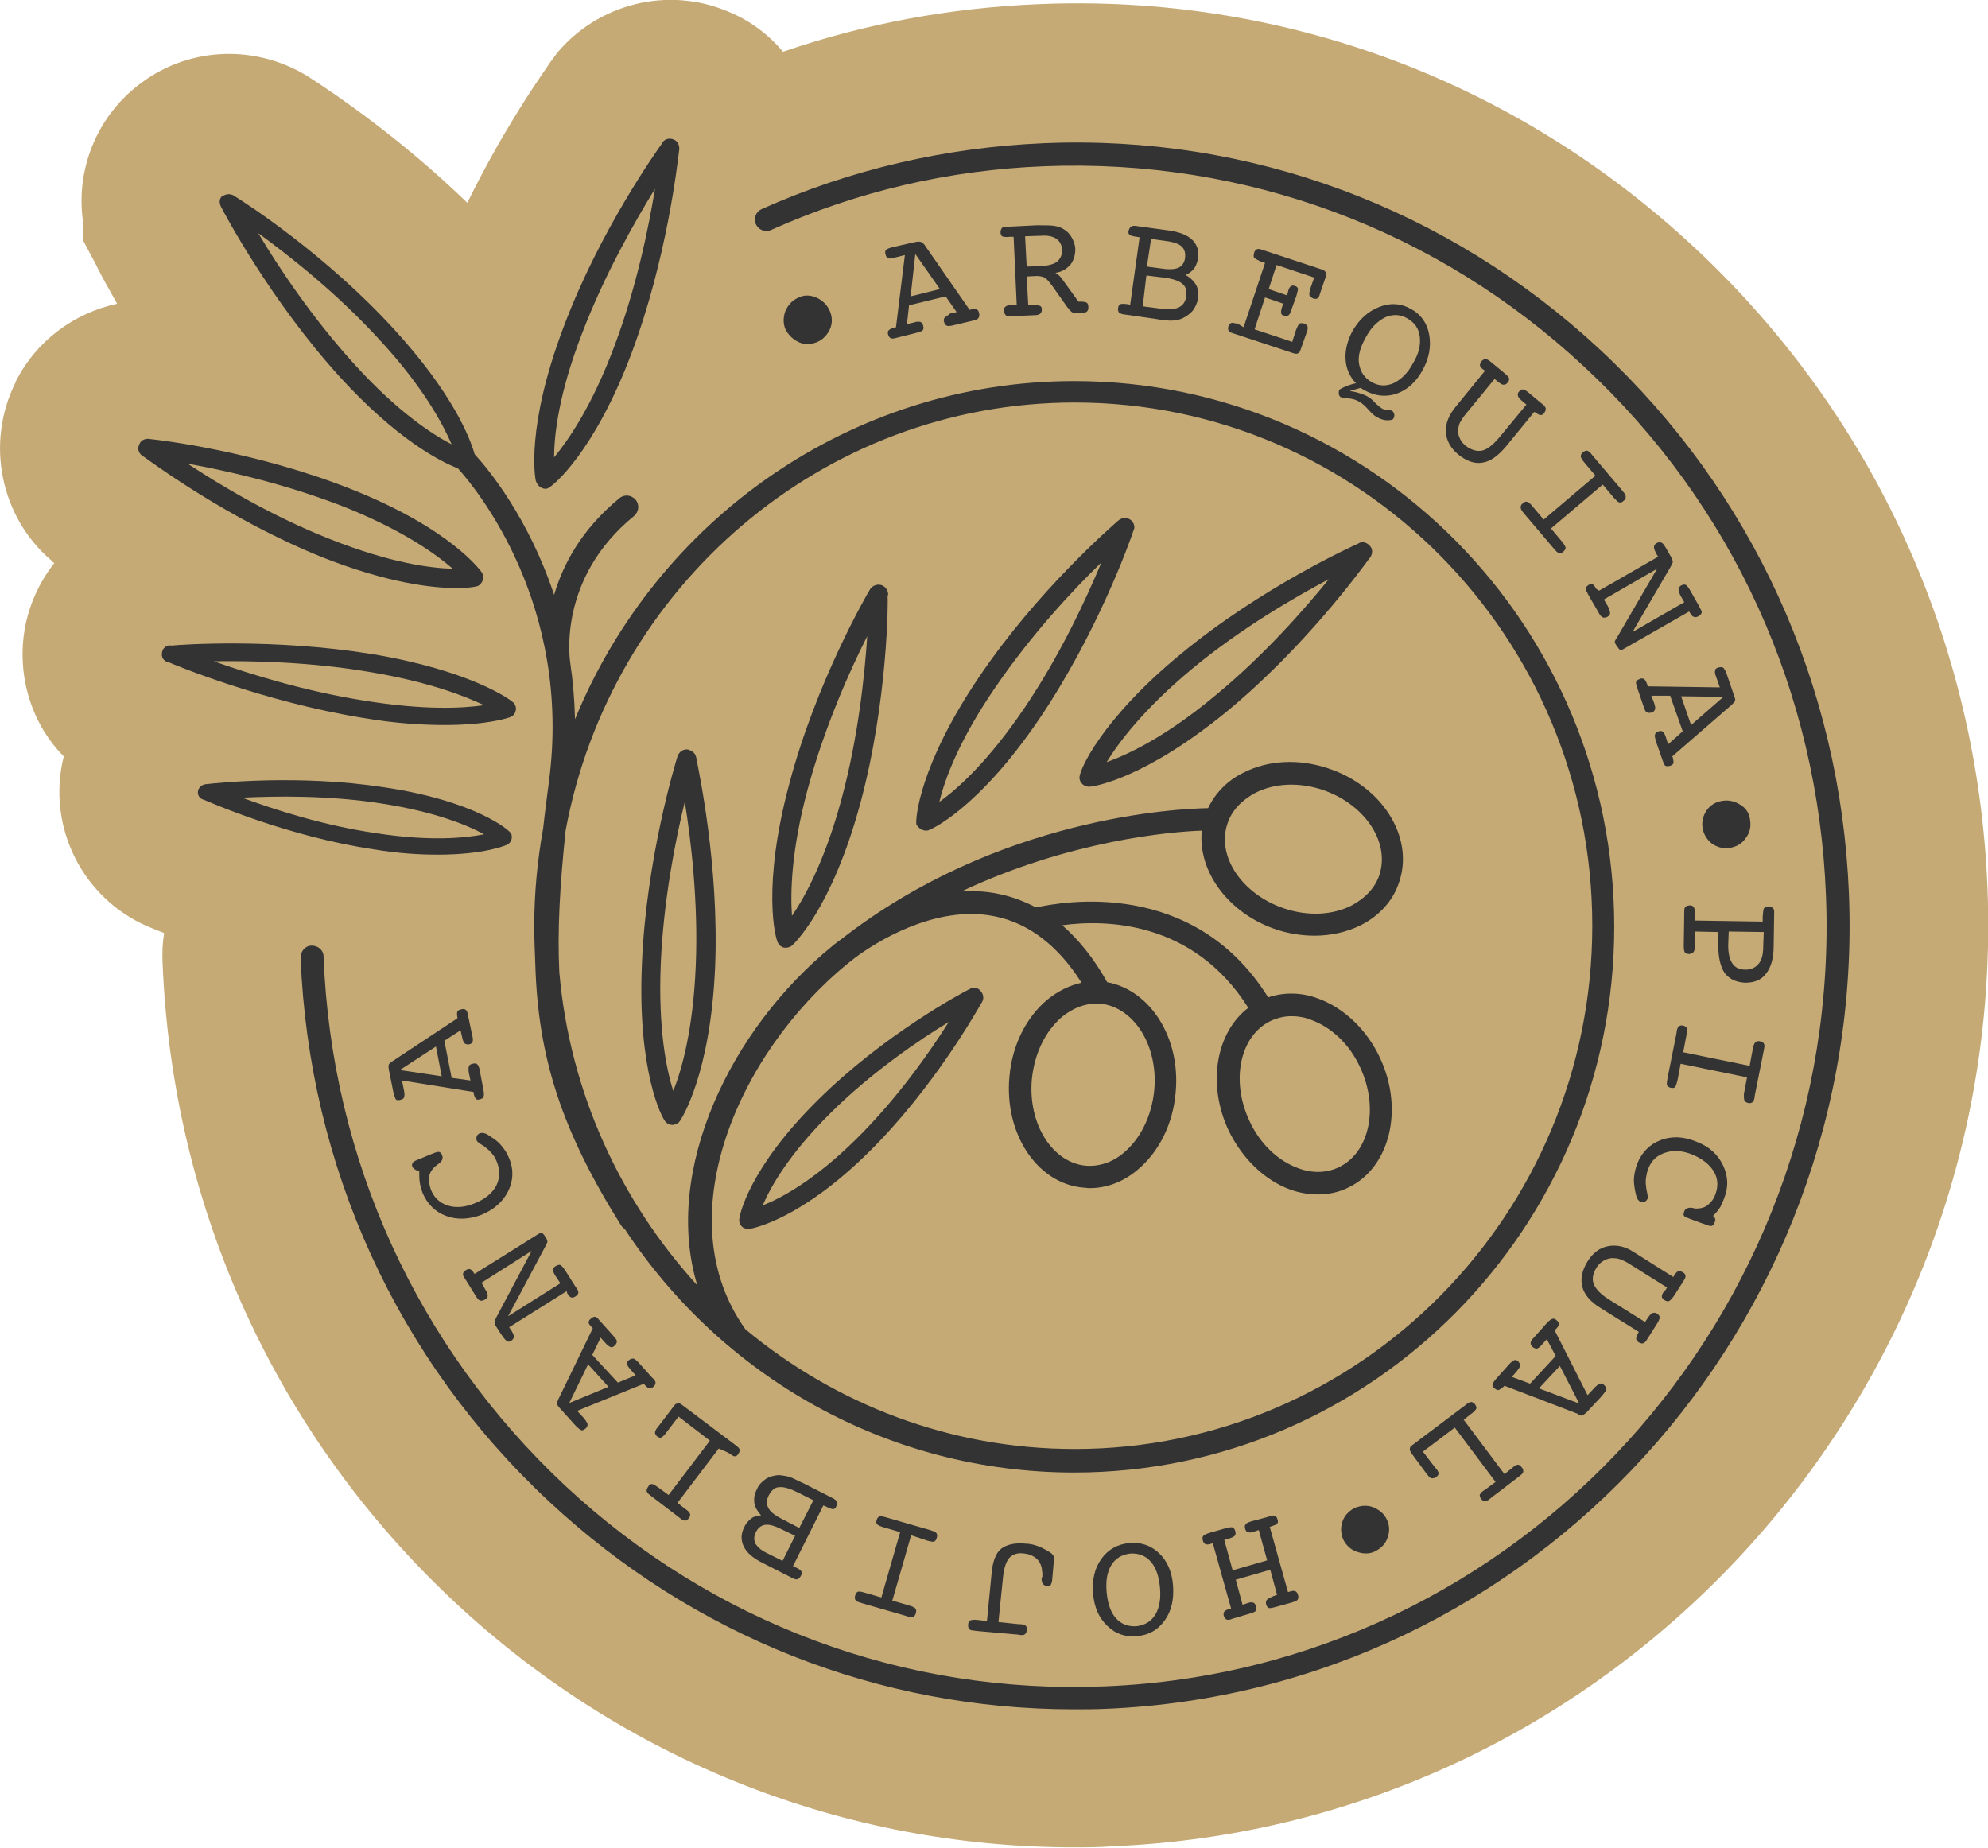 <?xml version="1.0" encoding="utf-8"?>
<!-- Generator: Adobe Illustrator 24.0.1, SVG Export Plug-In . SVG Version: 6.00 Build 0)  -->
<svg version="1.1" id="Layer_1" xmlns="http://www.w3.org/2000/svg" xmlns:xlink="http://www.w3.org/1999/xlink" x="0px" y="0px"
	 viewBox="0 0 380.3 353.5" style="enable-background:new 0 0 380.3 353.5;" xml:space="preserve">
<style type="text/css">
	.st0{fill:#C6AA76;}
	.st1{fill:#333333;}
</style>
<path class="st0" d="M28.1,15.1c-6,4-10.2,10.1-11.8,17.1c-0.8,3.4-0.9,7-0.4,10.4V46l2.6,4.9c0.2,0.5,0.5,0.9,0.7,1.4
	c0.5,1,1.7,3.1,3.2,5.8C14.2,59.9,7,65.1,3,73L3,73.1C-2.9,84.9,0.2,99,9.8,107.2l0.4,0.4c0.1,0,0.1,0.1,0.2,0.1
	c-2.9,3.7-4.9,8.1-5.7,12.8c-1.1,6.7,0.2,13.5,3.6,19.2c1.1,1.8,2.4,3.5,3.9,5c-0.1,0.4-0.2,0.9-0.3,1.3
	c-2.7,13.6,4.9,26.9,17.5,31.7c0.5,0.2,1.2,0.5,2,0.8c-0.3,1.8-0.4,3.7-0.3,5.7c1.9,47,21.8,90.5,56,122.4
	c32.4,30.2,74.4,46.8,118.4,46.8c2.3,0,4.7,0,7.3-0.2c96.2-4,171.3-86.2,167.4-183.4c-1.9-47-21.8-90.5-56-122.4
	c-34.4-32.1-79-48.6-125.6-46.6c-16.8,0.7-33.1,3.7-48.8,9.1c-2.7-3.2-6.2-5.9-10.3-7.6c-11.8-5.1-25.1-1.5-32.9,7.8l-0.3,0.4
	c-0.6,0.8-1.2,1.6-1.7,2.4c-2.5,3.6-9,13.2-15.2,25.9C76.5,26.3,63.8,17.8,59.8,15.2C50.3,8.8,37.7,8.6,28.1,15.1"/>
<g>
	<path class="st1" d="M353.7,171c-1.6-40-18.5-77-47.6-104.1c-29.1-27.1-67-41.2-106.5-39.5c-18.7,0.8-36.9,5-53.9,12.6
		c-1.1,0.5-1.6,1.8-1.1,2.9c0.5,1.1,1.8,1.6,2.9,1.1c16.5-7.4,34.1-11.5,52.3-12.2c38.5-1.5,75.1,12.1,103.3,38.4
		c28.3,26.3,44.7,62.2,46.2,101.1c3.2,80.2-58.6,148.1-137.9,151.3c-38.4,1.6-75.1-12.1-103.3-38.4C79.9,257.8,63.4,221.9,61.9,183
		c0-1.2-1-2.1-2.3-2.1c-1.2,0-2.1,1.1-2.1,2.3c1.6,40,18.5,77,47.6,104.1c27.6,25.7,63,39.7,100.3,39.7c2.1,0,4.1,0,6.2-0.1
		C293.3,323.5,357,253.6,353.7,171z"/>
	<path class="st1" d="M42.3,39.6c0.4,0.8,9.4,17.9,22.8,32.6c10.7,11.7,18.9,16,22.5,17.4c3.6,4,21.9,26.2,17.4,60
		c-0.4,3.1-0.8,6.1-1.1,8.9c-1.1,6.1-1.7,12.3-1.7,18.7c0,2.4,0.1,4.8,0.2,7.2c0.5,17.9,5.1,32,16.4,50c0.2,0.3,0.4,0.5,0.7,0.7
		c18.5,28.1,50.1,46.6,86,46.6c57,0,103.3-46.9,103.3-104.4c0-57.6-46.3-104.4-103.3-104.4c-43,0-80,26.8-95.5,64.7
		c-0.1-3.8-0.4-7.4-0.9-10.7c0,0,0,0,0,0c-0.1-0.7-2.5-16.2,12.2-28.2c0.9-0.8,1.1-2.1,0.3-3.1c-0.8-0.9-2.1-1.1-3.1-0.3
		c-7.3,6-10.8,12.7-12.5,18.5c-4.9-14.8-12.7-24.2-15.2-26.9c-0.9-3.2-4.3-11.8-15.5-24c-13-14.2-28.2-24-30.3-25.3
		c-0.6-0.5-1.5-0.6-2.2-0.2C42,37.6,41.8,38.7,42.3,39.6C42.3,39.5,42.3,39.5,42.3,39.6z M205.6,77c54.6,0,99,44.9,99,100.1
		c0,55.2-44.4,100.1-99,100.1c-23.9,0-45.8-8.6-63-22.9c-15.1-21.1-1.6-52.7,19.6-70c0.5-0.4,1-0.8,1.4-1.1
		c3.2-2.4,15-10.3,26.7-7.9c6.5,1.3,12.1,5.6,16.6,12.7c-2.3,0.5-4.5,1.6-6.5,3.2c-4.1,3.4-6.8,8.8-7.3,14.8
		c-1,10.9,5.3,20.4,14.1,21.2c0.4,0,0.8,0.1,1.2,0.1c3.3,0,6.5-1.2,9.2-3.5c4.1-3.4,6.8-8.8,7.3-14.8c1-10.5-4.9-19.6-13.1-21.1
		c-2.5-4.5-5.4-8.1-8.6-10.9c8.1-1.1,25-1,35.6,15.8c-6.2,4.7-7.9,14.6-3.8,23.4c2.6,5.4,6.9,9.6,11.9,11.4c1.7,0.6,3.5,0.9,5.2,0.9
		c2,0,4-0.4,5.8-1.3c8-3.8,10.7-15,6.1-24.8c-2.5-5.4-6.9-9.6-11.9-11.4c-3.2-1.2-6.6-1.2-9.5-0.2c-14.3-22.9-39.4-18.3-44.4-17.2
		c-2.3-1.2-4.7-2.1-7.2-2.6c-2.4-0.5-4.7-0.6-7-0.5c20.6-9.7,39.9-11.4,45.9-11.6c-0.8,7.7,5,15.8,14.2,18.9
		c2.4,0.8,4.9,1.2,7.4,1.2c3.1,0,6.2-0.7,8.8-2c3.6-1.8,6.3-4.8,7.4-8.4c2.8-8.5-3.3-18.2-13.6-21.6c-5.6-1.9-11.5-1.6-16.2,0.8
		c-3.1,1.5-5.4,3.9-6.8,6.8c-5.6,0.1-40.1,1.6-70.2,25.1c-0.7,0.5-1.1,0.8-1.2,0.9l0,0c-0.2,0.1-0.4,0.3-0.5,0.4
		c-19.4,15.8-32.5,42.9-25.8,64.9C118.8,229.9,109,209.1,107,186c-0.4-7.8,0.1-16.6,1.2-27.1C116.8,112.4,157.2,77,205.6,77z
		 M220.8,208.6c-0.5,4.9-2.6,9.2-5.8,11.9c-2.2,1.9-4.8,2.7-7.3,2.5c-6.4-0.6-11.1-8-10.3-16.6c0.5-4.9,2.6-9.2,5.8-11.9
		c2-1.6,4.2-2.5,6.5-2.5c0.3,0,0.6,0,0.8,0C217,192.7,221.6,200.1,220.8,208.6z M247.1,194.4c1.2,0,2.5,0.2,3.7,0.7
		c3.9,1.4,7.4,4.7,9.4,9.1c3.6,7.7,1.8,16.3-4.1,19.1c-2.3,1.1-5,1.2-7.7,0.2c-3.9-1.4-7.4-4.7-9.4-9.1c-3.6-7.7-1.8-16.3,4.1-19.1
		C244.4,194.7,245.7,194.4,247.1,194.4z M234.8,157.6c0.8-2.5,2.7-4.5,5.3-5.9c3.7-1.9,8.4-2.1,12.9-0.6c8,2.7,12.9,9.9,10.9,16.2
		c-0.8,2.5-2.7,4.5-5.3,5.9c-3.7,1.9-8.4,2.1-12.9,0.6C237.6,171.1,232.7,163.8,234.8,157.6z M72.7,65.1c8.3,9,12,16,13.7,19.9
		c-3.7-1.9-10.3-6.2-18.5-15.2C59.7,60.8,53.2,51,49.4,44.6C55.3,48.9,64.5,56.1,72.7,65.1z"/>
	<path class="st1" d="M87.3,112.5c2.6,0,4.1-0.3,4.3-0.5c0.4-0.3,0.7-0.7,0.8-1.2c0.1-0.5,0-1-0.3-1.4c-0.1-0.1-5.8-8.3-25.1-15.9
		c-18-7.1-36.1-9.3-38.2-9.5c-0.8-0.2-1.8,0.1-2.1,0.9c-0.5,0.9-0.2,1.9,0.7,2.4c0,0,0,0,0,0c0.9,0.6,16.2,12.1,34.5,19.4
		C74.1,111.5,82.6,112.5,87.3,112.5z M65.7,96.9C65.7,96.9,65.7,96.9,65.7,96.9c11.3,4.5,17.7,9.1,20.9,11.9
		c-4.2-0.1-11.9-1.1-23.3-5.6c-11.2-4.4-21.2-10.4-27.4-14.5C43.1,90,54.4,92.5,65.7,96.9z"/>
	<path class="st1" d="M103.4,93.2c0.3,0.2,0.6,0.3,0.9,0.3c0.2,0,0.4,0,0.5-0.1c0.9-0.3,8.9-6.9,16-25.8c6.8-18.1,8.8-36.4,9.1-38.7
		c0.2-0.9-0.2-1.9-1-2.2c-0.9-0.4-1.9-0.1-2.3,0.8c0,0,0,0,0,0c-0.7,1-11.8,16.4-18.8,35.1c-7.3,19.3-5.4,29-5.3,29.4
		C102.7,92.5,103,93,103.4,93.2z M111.3,63.9c4.3-11.3,10.1-21.4,14-27.8c-1.2,7.3-3.5,18.8-7.8,30.2c-4.3,11.5-8.8,17.9-11.5,21.2
		C106,83.2,106.9,75.3,111.3,63.9z"/>
	<path class="st1" d="M176.3,158.7c0.3,0.1,0.5,0.2,0.8,0.2c0.2,0,0.4,0,0.6-0.1c0.1,0,9.3-3.8,21.2-21.4
		c11-16.3,17.2-33.7,17.9-35.8c0.1-0.2,0.2-0.5,0.2-0.7c0-0.6-0.3-1.2-0.8-1.5c-0.7-0.5-1.6-0.4-2.3,0.2c-1,0.9-15.4,13.3-26.6,29.9
		c-11.5,17-12.2,27.2-12,28.2C175.5,158.1,175.9,158.5,176.3,158.7z M190.4,131.5c6.9-10.1,14.9-18.7,20.3-23.9
		c-2.9,6.9-7.8,17.6-14.7,27.8h0c-6.9,10.2-12.8,15.5-16.3,18C180.7,149.2,183.4,141.7,190.4,131.5z"/>
	<path class="st1" d="M206.5,148.9c0.1,0.9,0.9,1.6,1.8,1.6c0.1,0,0.2,0,0.2,0c1.1-0.1,10.7-1.7,26.2-14.4
		c14.8-12.2,25.5-26.9,27.2-29.2c0.6-0.6,0.8-1.6,0.3-2.3c-0.6-0.8-1.6-1.2-2.4-0.6c0,0,0,0,0,0c-0.9,0.4-18.4,8.3-33.9,21.1
		C210.8,137.5,206.3,147.5,206.5,148.9z M228.1,127.9c9.3-7.7,19.5-13.6,26.1-17.1c-4.7,5.8-12.5,14.7-21.9,22.4
		c-9.5,7.9-16.7,11.2-20.6,12.6C213.9,142.2,218.6,135.8,228.1,127.9z"/>
	<path class="st1" d="M185.5,189.2c-1.6,0.8-16.5,8.8-29,21.2c-13.1,12.9-15.2,22.2-15.1,23.2c0.1,0.5,0.3,0.9,0.7,1.2
		c0.3,0.2,0.7,0.3,1,0.3c0.1,0,0.2,0,0.3,0c1-0.2,9.9-2,22.7-14.6c12.5-12.3,20.8-27.2,21.7-28.7c0.2-0.3,0.3-0.6,0.3-1
		c0-0.4-0.2-0.9-0.5-1.2C187.1,188.9,186.2,188.8,185.5,189.2z M163.8,217.9c-8.1,8-14.4,11.3-17.9,12.7c1.5-3.5,5-9.8,13.1-17.8
		c7.9-7.8,16.9-13.9,22.5-17.3C177.9,201.2,171.7,210.1,163.8,217.9z"/>
	<path class="st1" d="M150.2,181.3c0.1,0,0.1,0,0.2,0c0.4,0,0.9-0.2,1.2-0.5c0.1-0.1,7.5-6.8,13-27.2c5.3-19.7,5.3-39.1,5.2-39.5
		c0-0.1,0.1-0.3,0.1-0.4c0-0.8-0.6-1.6-1.4-1.8c-0.8-0.2-1.7,0.2-2.1,0.9c-0.6,1-10.2,17.5-15.4,37.1c-5.3,19.7-2.7,29.9-2.1,30.6
		C149.2,181,149.7,181.3,150.2,181.3z M154.5,151c3.2-11.8,8-22.6,11.4-29.3c-0.5,7.5-1.7,19.2-4.9,31.1
		c-3.2,11.9-7.1,18.9-9.5,22.4C151.2,170.9,151.3,162.9,154.5,151z"/>
	<path class="st1" d="M127.4,214.7c0.3,0.3,0.8,0.5,1.2,0.5c0.1,0,0.1,0,0.2,0c0.5-0.1,1-0.3,1.3-0.8c0.2-0.3,5.8-8.7,6.7-29.4
		c0.8-19.5-3.2-37.8-3.6-40c-0.1-0.7-0.6-1.3-1.3-1.5c0,0,0,0,0,0c-0.1,0-0.2,0-0.2-0.1c0,0,0,0,0,0c0,0,0,0,0,0
		c-0.9-0.2-1.8,0.4-2.1,1.3c-0.4,1.3-6,19.7-6.8,39.7C121.9,204.8,126.6,214,127.4,214.7z M126.4,184.5c0.5-12.1,2.8-23.8,4.6-31.1
		c1.2,7.4,2.6,19.2,2.1,31.3c-0.5,12.3-2.7,20-4.3,24C127.5,204.7,125.9,196.9,126.4,184.5z"/>
	<path class="st1" d="M85.1,138.7c8,0,11.9-1.3,12.5-1.5c0.5-0.2,0.9-0.6,1-1.1c0.2-0.5,0.1-1-0.2-1.5c-0.5-0.7-8.5-6.4-27.4-9.5
		c-18.6-3-36.3-1.8-38.2-1.6c-0.9-0.2-1.7,0.5-1.8,1.3c-0.2,0.9,0.3,1.7,1.2,1.9c0,0,0,0,0.1,0c1.1,0.5,18,7.5,36.9,10.6
		C75.5,138.4,80.9,138.7,85.1,138.7z M70.4,128.5c11.6,1.9,18.6,4.7,22.2,6.4c-4.1,0.6-11.5,1-23.1-0.9c0,0,0,0,0,0
		c-11.3-1.8-21.9-5.1-28.6-7.5C48.1,126.4,59.1,126.6,70.4,128.5z"/>
	<path class="st1" d="M83.8,163.5c8.9,0,13-1.8,13.2-1.9c0.8-0.4,1.1-1.3,0.8-2.1c-0.3-0.7-6.9-6.3-24.4-8.9
		c-16.3-2.5-32.1-0.8-33.8-0.6c-0.8,0-1.5,0.5-1.7,1.2c-0.2,0.8,0.2,1.6,1.1,1.8c0,0,0,0,0,0c1,0.4,15.8,7,32.6,9.5
		C76.4,163.3,80.5,163.5,83.8,163.5z M72.9,153.7c10.4,1.6,16.6,4.2,19.7,5.9c-3.5,0.7-10.2,1.4-20.6-0.2
		c-10.3-1.5-19.7-4.6-25.7-6.8C52.6,152.3,62.6,152.1,72.9,153.7z"/>
	<path class="st1" d="M152.9,65.5c1.2,0.5,2.3,0.4,3.5-0.1c1.1-0.5,1.9-1.4,2.4-2.5c0.5-1.2,0.4-2.4-0.1-3.5s-1.4-2-2.6-2.5
		c-1.2-0.5-2.4-0.5-3.5,0.1c-1.1,0.5-1.9,1.4-2.4,2.6c-0.4,1.2-0.4,2.4,0.1,3.5C150.9,64.2,151.8,65,152.9,65.5z"/>
	<path class="st1" d="M180.7,60.8c-0.2,0.2-0.2,0.5-0.1,0.8c0.1,0.4,0.3,0.6,0.5,0.7c0.2,0.1,0.7,0.1,1.4-0.1l3.8-0.9
		c0.5-0.1,0.8-0.3,0.9-0.5c0.1-0.2,0.2-0.5,0.1-0.9c-0.1-0.4-0.2-0.6-0.5-0.7c-0.2-0.1-0.6-0.1-1.1,0l-0.2,0.1l-8.6-12.4
		c-0.2-0.3-0.5-0.5-0.7-0.6s-0.6-0.1-1.1,0l-4,0.9c-0.9,0.2-1.4,0.4-1.6,0.6c-0.2,0.2-0.2,0.5-0.1,0.9c0.1,0.4,0.3,0.6,0.5,0.7
		s0.7,0.1,1.2-0.1l2-0.5l-1.7,13.8l-0.3,0.1c-0.6,0.1-0.9,0.3-1.1,0.5c-0.2,0.2-0.2,0.5-0.1,0.8c0.1,0.4,0.3,0.6,0.5,0.7
		c0.2,0.1,0.6,0.1,1.2-0.1l3.6-0.9c0.7-0.2,1.1-0.3,1.3-0.5c0.2-0.2,0.2-0.5,0.1-0.9c-0.1-0.4-0.3-0.6-0.5-0.7
		c-0.3-0.1-0.7-0.1-1.3,0.1l-1.3,0.3l0.4-3.6l7-1.7l2.1,3l-1.3,0.3C181.2,60.5,180.8,60.6,180.7,60.8z M174.2,56.7l0.9-8.1l4.7,6.7
		L174.2,56.7z"/>
	<path class="st1" d="M204.8,50.6c0.6-0.8,0.9-1.8,0.9-2.9c0-0.8-0.3-1.6-0.7-2.3c-0.4-0.7-0.9-1.2-1.6-1.6
		c-0.5-0.3-1.1-0.5-1.8-0.6c-0.7-0.1-1.8-0.1-3.3-0.1l-6,0.3c-0.3,0-0.6,0.1-0.7,0.3s-0.2,0.4-0.2,0.7c0,0.4,0.1,0.6,0.3,0.8
		c0.2,0.1,0.7,0.2,1.4,0.1l0.8,0l0.6,13.1l-0.8,0l-0.5,0c-0.4,0-0.7,0.1-0.9,0.3c-0.2,0.2-0.3,0.4-0.2,0.8c0,0.3,0.1,0.6,0.3,0.8
		c0.2,0.2,0.4,0.2,0.7,0.2l4.8-0.2c0.5,0,0.9-0.1,1.1-0.3c0.2-0.2,0.3-0.4,0.3-0.8c0-0.4-0.1-0.6-0.4-0.7c-0.2-0.1-0.6-0.2-1.2-0.2
		l-1,0l-0.3-5.4l1.9-0.1c0.6,0,1.1,0.1,1.5,0.3c0.4,0.2,0.9,0.8,1.5,1.6l2.9,4.1c0,0,0.1,0.1,0.1,0.1c0.5,0.7,0.9,1,1.4,1l1.6-0.1
		c0.3,0,0.6-0.1,0.7-0.3c0.2-0.2,0.2-0.4,0.2-0.8c0-0.4-0.1-0.6-0.3-0.8c-0.2-0.1-0.6-0.2-1.1-0.2l-0.5,0l-3.1-4.3
		c-0.2-0.3-0.4-0.5-0.6-0.7c-0.2-0.2-0.4-0.3-0.7-0.5C203.2,52,204.1,51.4,204.8,50.6z M202.3,50c-0.6,0.5-1.6,0.8-3,0.9l-2.9,0.1
		l-0.3-5.8l3-0.1c1.3-0.1,2.3,0.1,3,0.6c0.7,0.5,1,1.2,1.1,2.1C203.2,48.7,202.9,49.4,202.3,50z"/>
	<path class="st1" d="M215.8,58.2c-0.8-0.1-1.3-0.1-1.5,0c-0.2,0.1-0.4,0.4-0.4,0.7c-0.1,0.3,0,0.6,0.1,0.8c0.1,0.2,0.4,0.3,0.7,0.4
		L221,61l1.2,0.2c1,0.1,1.8,0.2,2.4,0.1c0.6,0,1.1-0.2,1.6-0.4c0.8-0.4,1.5-0.9,2-1.5c0.5-0.7,0.8-1.4,1-2.3c0.1-1,0-1.9-0.4-2.6
		c-0.4-0.7-1.1-1.4-2-1.9c0.7-0.3,1.2-0.7,1.6-1.2c0.4-0.5,0.6-1.2,0.8-1.9c0.2-1.5-0.2-2.7-1.1-3.6c-0.9-0.9-2.4-1.5-4.4-1.8
		l-6.6-0.9c-0.3,0-0.6,0-0.8,0.2c-0.2,0.2-0.3,0.4-0.4,0.7c-0.1,0.4,0,0.7,0.2,0.8c0.2,0.2,0.6,0.3,1.4,0.4l0.5,0.1l-1.8,12.9
		L215.8,58.2z M220.2,45.7l3.5,0.5c1.1,0.2,1.9,0.5,2.4,1c0.5,0.5,0.7,1.2,0.6,2.1c-0.1,0.9-0.5,1.5-1.2,1.9
		c-0.7,0.3-1.7,0.4-3.1,0.2l-3-0.4L220.2,45.7z M219.3,52.7l3.3,0.4c1.7,0.2,2.9,0.6,3.6,1.2c0.6,0.5,0.9,1.3,0.7,2.4
		c-0.1,1-0.6,1.7-1.4,2.1c-0.8,0.4-2.1,0.4-3.8,0.2l-3.1-0.4L219.3,52.7z"/>
	<path class="st1" d="M236.9,62c-0.7-0.2-1.2-0.3-1.4-0.2c-0.2,0.1-0.4,0.3-0.5,0.6c-0.1,0.3-0.1,0.6,0,0.8c0.1,0.2,0.3,0.4,0.7,0.5
		l0.6,0.2l11.2,3.7c0.3,0.1,0.6,0.1,0.8,0c0.2-0.1,0.4-0.3,0.5-0.7l1.2-3.4c0.2-0.5,0.2-0.9,0.1-1.1c-0.1-0.2-0.3-0.4-0.6-0.5
		c-0.4-0.1-0.7-0.1-0.9,0s-0.4,0.6-0.7,1.3l-0.7,2.2l-7.2-2.4l2-6.1l3.5,1.2l-0.2,0.5c-0.2,0.6-0.3,1.1-0.2,1.3
		c0,0.3,0.2,0.4,0.6,0.5c0.3,0.1,0.6,0.1,0.8-0.1c0.2-0.1,0.4-0.6,0.6-1.2l0.9-2.5c0.2-0.7,0.3-1.1,0.3-1.4
		c-0.1-0.2-0.2-0.4-0.6-0.5c-0.3-0.1-0.6-0.1-0.8,0.1c-0.2,0.1-0.4,0.5-0.5,1l-0.2,0.7l-3.5-1.2l1.5-4.6l7.2,2.4l-0.7,2
		c-0.2,0.7-0.3,1.2-0.2,1.4s0.3,0.4,0.7,0.6c0.3,0.1,0.6,0.1,0.8,0c0.2-0.1,0.4-0.4,0.5-0.9l1.1-3.2c0.1-0.4,0.1-0.7,0-0.9
		c-0.1-0.2-0.3-0.4-0.6-0.5l-11.2-3.7l-0.6-0.2c-0.3-0.1-0.6-0.1-0.8,0c-0.2,0.1-0.4,0.3-0.5,0.7c-0.1,0.4-0.1,0.7,0,0.9
		c0.2,0.2,0.6,0.4,1.2,0.7l0.9,0.3l-4.1,12.3L236.9,62z"/>
	<path class="st1" d="M256.2,74.6c-0.1,0.2-0.1,0.5-0.1,0.8c0.1,0.3,0.2,0.5,0.4,0.6c0.1,0,0.6,0.1,1.4,0.2c0.9,0.1,1.6,0.3,2.2,0.7
		c0.4,0.2,1,0.7,1.7,1.5c0.7,0.8,1.3,1.3,1.8,1.5c0.5,0.3,1.2,0.5,1.8,0.5c0.7,0,1.1-0.1,1.2-0.4c0.1-0.2,0.2-0.5,0.1-0.8
		c-0.1-0.3-0.2-0.5-0.4-0.6c-0.1-0.1-0.4-0.1-0.9-0.2c-0.5,0-0.8-0.1-1.1-0.3c-0.3-0.2-0.7-0.5-1.3-1.1c-0.5-0.6-1-0.9-1.3-1.1
		c-0.5-0.3-1.1-0.5-1.7-0.7c-0.6-0.2-1.1-0.3-1.8-0.4l2.1-0.6c0.1,0.1,0.2,0.1,0.3,0.2c0.1,0.1,0.3,0.2,0.5,0.3
		c2,1.1,4.1,1.3,6.1,0.6c2-0.7,3.7-2.2,5-4.6c1.2-2.2,1.6-4.5,1.2-6.7c-0.4-2.2-1.6-3.9-3.5-4.9c-1.9-1.1-3.9-1.2-6-0.4
		s-3.8,2.3-5.1,4.5c-1,1.8-1.5,3.7-1.4,5.5c0.1,1.8,0.8,3.4,2,4.6c-0.4,0.1-0.8,0.2-1.4,0.4C257,74.1,256.3,74.4,256.2,74.6z
		 M261.3,64.5c1-1.9,2.3-3.1,3.7-3.8c1.4-0.6,2.8-0.6,4.2,0.2c1.4,0.8,2.2,1.9,2.4,3.5s-0.2,3.3-1.3,5.1c-1,1.9-2.3,3.1-3.7,3.8
		c-1.4,0.6-2.8,0.6-4.2-0.2c-1.4-0.8-2.1-1.9-2.4-3.4S260.2,66.4,261.3,64.5z"/>
	<path class="st1" d="M276.6,82.7c0.1,1.6,0.9,3,2.3,4.2c1.6,1.3,3.2,1.9,4.7,1.6c1.5-0.2,3-1.3,4.5-3.1l5.4-6.6l0.2,0.1
		c0.4,0.3,0.8,0.5,1,0.5c0.3,0,0.5-0.1,0.7-0.4c0.2-0.3,0.3-0.5,0.3-0.8c0-0.2-0.2-0.5-0.4-0.7l-0.5-0.4l-2.4-2
		c-0.5-0.4-0.8-0.6-1.1-0.6c-0.2,0-0.5,0.1-0.7,0.4c-0.3,0.3-0.3,0.6-0.2,0.9s0.4,0.6,1,1.1l0.6,0.5l-5.2,6.3
		c-1.2,1.4-2.3,2.3-3.3,2.5c-1,0.2-2-0.1-3.1-0.9c-0.6-0.5-1-1-1.2-1.6c-0.3-0.6-0.3-1.3-0.2-1.9c0.1-0.5,0.2-0.9,0.5-1.3
		c0.2-0.4,0.7-1.1,1.4-1.9l5-6.1l0.5,0.4c0.5,0.4,0.9,0.7,1.2,0.7c0.3,0,0.6-0.1,0.8-0.4c0.3-0.3,0.3-0.6,0.3-0.8
		c-0.1-0.3-0.4-0.6-1-1.1l-2.3-1.9l-0.5-0.4c-0.3-0.2-0.5-0.3-0.8-0.3c-0.2,0-0.5,0.2-0.7,0.4c-0.2,0.3-0.3,0.6-0.3,0.8
		c0.1,0.3,0.3,0.6,0.8,0.9l0.2,0.1l-5.7,7C277.1,79.5,276.5,81.1,276.6,82.7z"/>
	<path class="st1" d="M293.2,96.9c-0.5-0.6-0.8-0.9-1.1-0.9c-0.2-0.1-0.5,0-0.8,0.3c-0.3,0.2-0.4,0.5-0.4,0.7c0,0.3,0.1,0.5,0.3,0.8
		l0.4,0.5l5.6,6.6c0.5,0.6,0.8,0.9,1.1,0.9c0.2,0.1,0.5,0,0.8-0.3c0.3-0.3,0.4-0.5,0.4-0.7c0-0.2-0.3-0.7-0.7-1.2l-2.1-2.5l9.9-8.4
		l2.1,2.5c0.5,0.5,0.8,0.9,1.1,0.9c0.2,0.1,0.5,0,0.8-0.3c0.3-0.2,0.4-0.5,0.4-0.7c0-0.3-0.1-0.5-0.3-0.8l-0.4-0.5l-5.6-6.6
		l-0.4-0.5c-0.2-0.3-0.5-0.4-0.7-0.5c-0.2,0-0.5,0.1-0.8,0.3c-0.3,0.3-0.4,0.5-0.4,0.8c0,0.3,0.3,0.7,0.7,1.2l2.1,2.5l-9.9,8.4
		L293.2,96.9z"/>
	<path class="st1" d="M305.4,112.7c-0.3-0.5-0.5-0.8-0.7-0.9c-0.2-0.1-0.5-0.1-0.8,0.1c-0.3,0.2-0.5,0.4-0.5,0.6
		c-0.1,0.2,0,0.5,0.2,0.8l0.3,0.6l1.8,3.1c0.3,0.6,0.6,1,0.9,1.1c0.2,0.1,0.5,0.1,0.9-0.1c0.3-0.2,0.5-0.4,0.5-0.7
		c0-0.3-0.1-0.6-0.3-1.1l-0.5-0.9l-0.4-0.6l10.2-5.9l-7.7,13.2c-0.3,0.4-0.4,0.7-0.4,0.8c0,0.1,0.1,0.4,0.4,0.8s0.4,0.6,0.6,0.7
		c0.2,0.1,0.4,0,0.6-0.1l12.6-7.2l0.1,0.1c0.3,0.5,0.5,0.8,0.8,0.9c0.2,0.1,0.5,0.1,0.9-0.1c0.3-0.2,0.5-0.4,0.6-0.6
		c0.1-0.2,0-0.5-0.2-0.8l-0.3-0.6l-1.7-3c-0.3-0.5-0.6-0.9-0.8-1c-0.2-0.1-0.5-0.1-0.9,0.1c-0.3,0.2-0.5,0.4-0.5,0.7
		c0,0.3,0.1,0.6,0.3,1.1l0.5,0.9l0.3,0.5l-9.9,5.7l7.3-12.5c0.2-0.4,0.4-0.7,0.4-0.9c0-0.2-0.1-0.5-0.3-0.9l-0.7-1.2
		c-0.1-0.2-0.2-0.4-0.4-0.7c-0.3-0.5-0.5-0.8-0.8-0.9c-0.3-0.1-0.5-0.1-0.9,0.1c-0.3,0.2-0.5,0.4-0.5,0.8c0,0.3,0.2,0.8,0.6,1.5
		l0.2,0.3l-11.3,6.5L305.4,112.7z"/>
	<path class="st1" d="M315.1,130.9c-0.2-0.5-0.4-0.9-0.6-1c-0.2-0.1-0.5-0.2-0.8,0c-0.4,0.1-0.6,0.3-0.7,0.5c-0.1,0.2,0,0.6,0.2,1.2
		l1.2,3.5c0.2,0.7,0.4,1.1,0.7,1.2c0.2,0.1,0.5,0.1,0.9,0c0.3-0.1,0.5-0.3,0.6-0.6c0.1-0.3,0-0.7-0.2-1.3l-0.5-1.3l3.6,0l2.4,6.8
		l-2.8,2.5l-0.4-1.3c-0.2-0.6-0.4-1-0.6-1.1c-0.2-0.2-0.5-0.2-0.8-0.1c-0.4,0.1-0.6,0.3-0.7,0.6c-0.1,0.2,0,0.7,0.2,1.4l1.3,3.7
		c0.2,0.5,0.3,0.8,0.5,0.9c0.2,0.1,0.5,0.1,0.9,0c0.3-0.1,0.6-0.3,0.6-0.5c0.1-0.2,0-0.6-0.1-1.1l-0.1-0.2l11.4-9.9
		c0.3-0.3,0.5-0.5,0.6-0.7c0.1-0.2,0-0.6-0.2-1.1l-1.3-3.8c-0.3-0.9-0.6-1.4-0.8-1.5c-0.2-0.1-0.5-0.1-0.9,0
		c-0.4,0.1-0.6,0.3-0.6,0.6c-0.1,0.3,0,0.7,0.2,1.2l0.7,2l-13.8-0.2L315.1,130.9z M329.7,133.3l-6.2,5.4l-1.9-5.5L329.7,133.3z"/>
	<path class="st1" d="M333,154c-1.1-0.7-2.2-1-3.5-0.8c-1.3,0.2-2.3,0.8-3,1.8c-0.7,1-1,2.2-0.8,3.4c0.2,1.2,0.8,2.2,1.8,3
		c1,0.7,2.2,1,3.4,0.8c1.3-0.2,2.3-0.8,3-1.8c0.8-1,1.1-2.2,0.9-3.4C334.7,155.7,334.1,154.7,333,154z"/>
	<path class="st1" d="M339.3,181l0.1-6.6c0-0.3-0.1-0.6-0.3-0.7c-0.2-0.2-0.4-0.3-0.8-0.3c-0.4,0-0.7,0.1-0.8,0.3
		c-0.2,0.2-0.2,0.7-0.3,1.6l0,1l-13-0.2l0-1.8c0-0.4-0.1-0.6-0.2-0.8c-0.2-0.2-0.4-0.3-0.7-0.3c-0.3,0-0.6,0.1-0.8,0.2
		c-0.2,0.2-0.3,0.4-0.3,0.7l-0.1,7c0,0.6,0.1,0.9,0.2,1.1c0.2,0.2,0.4,0.3,0.8,0.3c0.3,0,0.6-0.1,0.8-0.3c0.2-0.2,0.3-0.5,0.3-1
		l0.1-3l4.4,0.1l0,2.5c0,2.3,0.4,4.1,1.2,5.3c0.9,1.2,2.2,1.8,3.9,1.9c1.8,0,3.1-0.5,4-1.7C338.8,185.1,339.3,183.3,339.3,181z
		 M337.3,181.1c0,1.5-0.3,2.6-0.9,3.3c-0.6,0.7-1.4,1.1-2.5,1.1c-1.1,0-2-0.4-2.5-1.2c-0.5-0.7-0.8-1.9-0.8-3.4l0.1-2.7l6.7,0.1
		L337.3,181.1z"/>
	<path class="st1" d="M333.7,210.5c0.1,0.2,0.3,0.4,0.7,0.5c0.3,0.1,0.6,0,0.8-0.1c0.2-0.1,0.3-0.4,0.4-0.7l0.1-0.7l1.7-8.5l0.1-0.6
		c0.1-0.4,0-0.6-0.1-0.8c-0.1-0.2-0.4-0.3-0.7-0.4c-0.4-0.1-0.7,0-0.9,0.2c-0.2,0.2-0.4,0.6-0.5,1.3l-0.6,3.2l-12.7-2.6l0.6-3.2
		c0.1-0.7,0.2-1.2,0.1-1.4s-0.3-0.4-0.7-0.5c-0.3-0.1-0.6,0-0.8,0.1c-0.2,0.1-0.3,0.4-0.4,0.7l-0.1,0.7l-1.7,8.5
		c-0.1,0.7-0.2,1.2-0.1,1.4c0.1,0.2,0.3,0.4,0.7,0.5c0.4,0.1,0.7,0,0.8-0.1c0.2-0.2,0.3-0.6,0.5-1.3l0.6-3.2l12.7,2.6l-0.6,3.2
		C333.6,209.8,333.6,210.3,333.7,210.5z"/>
	<path class="st1" d="M329.8,229.3c0.9-2.2,0.8-4.3-0.2-6.4c-1-2.1-2.7-3.6-5.1-4.5c-2.4-1-4.7-1.1-6.8-0.3
		c-2.1,0.8-3.6,2.3-4.5,4.5c-0.3,0.8-0.5,1.7-0.6,2.5c-0.1,0.8,0,1.7,0.2,2.7c0.1,0.7,0.3,1.2,0.4,1.5c0.2,0.3,0.4,0.5,0.6,0.6
		s0.5,0.1,0.8,0c0.3-0.1,0.4-0.3,0.6-0.6c0.1-0.2,0-0.5-0.1-1.1c-0.1-0.5-0.2-0.9-0.2-1.2c-0.1-0.6-0.1-1.2,0-1.8
		c0.1-0.6,0.2-1.1,0.4-1.6c0.6-1.6,1.7-2.6,3.3-3.1c1.5-0.5,3.3-0.4,5.2,0.4c1.9,0.8,3.3,1.9,4.1,3.3c0.8,1.4,0.8,2.9,0.2,4.4
		c-0.3,0.9-0.9,1.5-1.5,2c-0.7,0.5-1.4,0.6-2.1,0.6c-0.1,0-0.4,0-0.6-0.1c-0.9-0.2-1.5,0.1-1.7,0.6c-0.1,0.4-0.2,0.6-0.1,0.8
		s0.3,0.4,0.8,0.5c-0.1,0,0.2,0.1,1,0.4c0.8,0.3,1.6,0.6,2.5,0.9c0.5,0.2,0.9,0.3,1.1,0.2c0.2-0.1,0.4-0.3,0.5-0.6
		c0.1-0.3,0.2-0.6,0.1-0.7c0-0.2-0.2-0.4-0.4-0.6c0.6-0.6,1-1.1,1.4-1.7C329.3,230.4,329.6,229.9,329.8,229.3z"/>
	<path class="st1" d="M317.9,248c0,0.3,0.2,0.5,0.5,0.7c0.3,0.2,0.6,0.3,0.9,0.2c0.2-0.1,0.6-0.5,1-1.1l1.6-2.5l0.3-0.5
		c0.2-0.3,0.3-0.6,0.2-0.8c0-0.2-0.2-0.5-0.5-0.6c-0.3-0.2-0.6-0.3-0.9-0.2c-0.2,0.1-0.5,0.4-0.8,0.9l-0.1,0.2l-7.6-4.8
		c-1.7-1.1-3.3-1.4-4.9-1.1c-1.6,0.3-2.9,1.3-3.9,2.9c-1.1,1.8-1.4,3.4-1,4.9c0.4,1.5,1.6,2.9,3.6,4.1l7.2,4.5l-0.1,0.2
		c-0.3,0.5-0.4,0.8-0.4,1.1c0,0.3,0.2,0.5,0.5,0.7c0.3,0.2,0.6,0.2,0.8,0.2c0.2-0.1,0.4-0.2,0.6-0.5l0.4-0.6l1.7-2.7
		c0.3-0.5,0.5-0.9,0.5-1.2c0-0.2-0.2-0.5-0.5-0.7c-0.3-0.2-0.6-0.2-0.9-0.1c-0.3,0.1-0.6,0.5-1,1.1l-0.4,0.6l-6.9-4.3
		c-1.6-1-2.5-2-2.9-2.9c-0.4-1-0.2-2,0.5-3.2c0.4-0.6,0.9-1.1,1.5-1.4c0.6-0.3,1.2-0.5,1.9-0.4c0.5,0,0.9,0.1,1.4,0.3
		c0.5,0.2,1.1,0.5,2,1.1l6.7,4.2l-0.3,0.5C318.1,247.2,317.9,247.7,317.9,248z"/>
	<path class="st1" d="M302.6,270.8c0.2,0,0.5-0.3,0.9-0.6l2.8-3c0.6-0.7,0.9-1.1,1-1.4c0-0.3-0.1-0.5-0.4-0.8
		c-0.3-0.3-0.5-0.4-0.8-0.3c-0.3,0.1-0.6,0.3-1,0.7l-1.4,1.5l-6.3-12.4l0.2-0.2c0.4-0.4,0.6-0.7,0.6-1c0-0.2-0.1-0.5-0.4-0.7
		c-0.3-0.3-0.6-0.4-0.8-0.3c-0.2,0-0.6,0.3-1,0.7l-2.5,2.8c-0.5,0.5-0.7,0.9-0.7,1.1c0,0.3,0.1,0.5,0.4,0.8c0.3,0.2,0.5,0.3,0.8,0.3
		c0.3-0.1,0.6-0.3,1-0.8l0.9-1l1.7,3.2l-4.9,5.3l-3.5-1.3l0.9-1c0.4-0.5,0.6-0.8,0.7-1.1c0-0.3-0.1-0.5-0.3-0.8
		c-0.3-0.3-0.6-0.4-0.8-0.3c-0.2,0.1-0.6,0.3-1.1,0.9l-2.6,2.9c-0.3,0.4-0.5,0.7-0.5,0.9c0,0.2,0.1,0.5,0.4,0.7
		c0.3,0.2,0.5,0.4,0.8,0.3s0.5-0.3,0.9-0.6l0.2-0.2l14.1,5.4C302,270.8,302.3,270.8,302.6,270.8z M298.4,261.3l3.7,7.2l-7.7-2.9
		L298.4,261.3z"/>
	<path class="st1" d="M283.1,285.9c-0.1,0.2,0,0.5,0.2,0.8c0.2,0.3,0.4,0.4,0.7,0.5c0.2,0,0.5-0.1,0.8-0.3l0.5-0.4l5.1-3.9l0.5-0.4
		c0.3-0.2,0.5-0.5,0.5-0.7c0-0.2,0-0.5-0.3-0.8c-0.2-0.3-0.5-0.5-0.7-0.5c-0.3,0-0.7,0.2-1.2,0.7l-1.4,1.1l-7.8-10.4l1.4-1.1
		c0.6-0.4,0.9-0.8,1-1c0.1-0.2,0-0.5-0.2-0.8c-0.2-0.3-0.4-0.4-0.7-0.5c-0.2,0-0.5,0.1-0.8,0.3l-0.5,0.4l-10.1,7.6
		c-0.3,0.2-0.4,0.4-0.4,0.7c0,0.3,0.1,0.5,0.3,0.8l2.8,3.8l0.4,0.5c0.2,0.3,0.5,0.5,0.7,0.5c0.2,0,0.5,0,0.8-0.2
		c0.3-0.2,0.5-0.5,0.5-0.7c0-0.3-0.2-0.7-0.7-1.2l-2.3-3l6.1-4.6l7.8,10.4l-1.9,1.4C283.5,285.3,283.2,285.7,283.1,285.9z"/>
	<path class="st1" d="M262.6,288.3c-1.2-0.4-2.3-0.3-3.5,0.2c-1.1,0.6-1.9,1.4-2.3,2.6c-0.4,1.2-0.3,2.4,0.2,3.5
		c0.6,1.1,1.4,1.9,2.7,2.3c1.2,0.4,2.4,0.4,3.5-0.2c1.1-0.6,1.9-1.4,2.3-2.7c0.4-1.2,0.3-2.4-0.3-3.5
		C264.7,289.5,263.8,288.8,262.6,288.3z"/>
	<path class="st1" d="M242.4,306c-0.2,0.2-0.3,0.5-0.2,0.9c0.1,0.4,0.3,0.6,0.5,0.7c0.2,0.1,0.7,0,1.4-0.2l2.9-0.8l0.6-0.2
		c0.4-0.1,0.6-0.3,0.7-0.5c0.1-0.2,0.1-0.5,0-0.8c-0.1-0.4-0.3-0.6-0.5-0.7c-0.2-0.1-0.6-0.1-1.2,0.1l-0.2,0.1l-3.5-12.5l0.3-0.1
		c0.5-0.2,0.9-0.3,1.1-0.5c0.2-0.2,0.2-0.5,0.1-0.8c-0.1-0.3-0.2-0.6-0.5-0.7c-0.2-0.1-0.5-0.1-0.8,0l-0.6,0.2l-3,0.8
		c-0.7,0.2-1.1,0.4-1.2,0.6c-0.2,0.2-0.2,0.5-0.1,0.9c0.1,0.3,0.3,0.6,0.5,0.6c0.3,0.1,0.7,0.1,1.2-0.1l0.9-0.3l1.6,5.8l-6.6,1.9
		l-1.6-5.8l0.7-0.2c0.7-0.2,1.1-0.4,1.3-0.6c0.2-0.2,0.2-0.5,0.1-0.9c-0.1-0.4-0.3-0.6-0.5-0.7c-0.2-0.1-0.7,0-1.5,0.2l-2.8,0.8
		c-0.7,0.2-1.1,0.4-1.3,0.6c-0.2,0.2-0.2,0.5-0.1,0.9c0.1,0.4,0.3,0.6,0.5,0.7s0.6,0.1,1.2-0.1l0.2-0.1l3.5,12.5l-0.3,0.1
		c-0.5,0.1-0.8,0.3-1,0.5c-0.1,0.2-0.2,0.5-0.1,0.8c0.1,0.3,0.3,0.6,0.5,0.7c0.2,0.1,0.5,0.1,0.8,0l0.6-0.2l2.7-0.8
		c0.8-0.2,1.3-0.4,1.5-0.6c0.2-0.2,0.2-0.5,0.1-0.9c-0.1-0.3-0.3-0.6-0.5-0.7c-0.3-0.1-0.7-0.1-1.2,0.1l-0.9,0.3l-1.3-4.8l6.6-1.9
		l1.3,4.8l-0.6,0.2C243,305.6,242.6,305.8,242.4,306z"/>
	<path class="st1" d="M216,295.2c-2.2,0.2-4,1.2-5.3,3c-1.3,1.8-1.8,4-1.6,6.6c0.2,2.6,1.1,4.7,2.7,6.2c1.6,1.6,3.5,2.2,5.7,2
		c2.3-0.2,4-1.2,5.3-3c1.3-1.8,1.8-4,1.6-6.7c-0.2-2.6-1.1-4.7-2.7-6.2C220.1,295.6,218.2,295,216,295.2z M221,308.9
		c-0.8,1.3-2,2-3.6,2.2c-1.6,0.1-2.9-0.4-3.9-1.5c-1-1.1-1.6-2.8-1.8-5c-0.2-2.2,0.1-3.9,0.9-5.2c0.8-1.3,2-2,3.6-2.2
		c1.6-0.1,2.9,0.4,3.9,1.5c1,1.1,1.6,2.8,1.8,5C222.1,305.8,221.8,307.6,221,308.9z"/>
	<path class="st1" d="M199.3,301.7c0,0.3-0.1,0.6,0,0.7c0,0.1,0,0.3,0.1,0.4c0.1,0.2,0.2,0.3,0.3,0.4c0.2,0.1,0.3,0.2,0.6,0.2
		c0.3,0,0.6,0,0.7-0.2c0.1-0.2,0.3-0.6,0.3-1.2l0.3-3.4c0-0.5,0-0.8-0.1-1c-0.1-0.2-0.3-0.4-0.6-0.6c-0.8-0.5-1.5-0.9-2.3-1.2
		c-0.8-0.3-1.6-0.5-2.5-0.5c-2-0.2-3.6,0.2-4.6,1s-1.6,2.4-1.8,4.6l-0.9,9.2l-1.8-0.2c-0.7-0.1-1.2,0-1.4,0.1
		c-0.2,0.1-0.4,0.4-0.4,0.8c0,0.3,0,0.6,0.2,0.8c0.1,0.2,0.4,0.3,0.7,0.3l0.7,0.1l7.9,0.7l0.6,0.1c0.4,0,0.6,0,0.8-0.2
		c0.2-0.2,0.3-0.4,0.3-0.8c0-0.4,0-0.7-0.2-0.8c-0.2-0.2-0.6-0.3-1.4-0.3l-3.8-0.4l0.9-8.8c0.2-1.7,0.6-2.8,1.2-3.5
		c0.7-0.7,1.6-1,2.9-0.8c0.9,0.1,1.6,0.4,2.2,0.9c0.6,0.5,0.9,1.1,1.1,1.9c0,0.3,0,0.5,0.1,0.8c0,0.3,0,0.6,0,0.9L199.3,301.7z"/>
	<path class="st1" d="M177.3,294.7c0.7,0.2,1.2,0.3,1.4,0.2c0.2-0.1,0.4-0.3,0.5-0.7c0.1-0.3,0.1-0.6,0-0.8
		c-0.1-0.2-0.3-0.4-0.7-0.5l-0.6-0.2l-8.3-2.4c-0.7-0.2-1.2-0.3-1.4-0.2c-0.2,0.1-0.4,0.3-0.5,0.7c-0.1,0.4-0.1,0.6,0.1,0.8
		c0.2,0.2,0.6,0.4,1.3,0.6l3.1,0.9l-3.6,12.5l-3.1-0.9c-0.7-0.2-1.1-0.3-1.4-0.2c-0.2,0.1-0.4,0.3-0.5,0.7c-0.1,0.3-0.1,0.6,0,0.8
		c0.1,0.2,0.3,0.4,0.7,0.5l0.6,0.2l8.3,2.4l0.6,0.2c0.3,0.1,0.6,0.1,0.9,0c0.2-0.1,0.4-0.3,0.5-0.7c0.1-0.4,0.1-0.7-0.1-0.9
		c-0.2-0.2-0.6-0.4-1.3-0.6l-3.1-0.9l3.6-12.5L177.3,294.7z"/>
	<path class="st1" d="M158,288.2c0.7,0.4,1.2,0.5,1.4,0.5c0.2,0,0.5-0.2,0.6-0.6c0.2-0.3,0.2-0.6,0.1-0.8c-0.1-0.2-0.3-0.4-0.6-0.6
		l-5.7-2.9l-1.1-0.5c-0.9-0.5-1.7-0.8-2.2-0.9c-0.6-0.1-1.1-0.2-1.7-0.2c-0.9,0.1-1.7,0.3-2.4,0.8c-0.7,0.5-1.3,1.1-1.6,1.9
		c-0.5,0.9-0.6,1.8-0.5,2.6c0.1,0.8,0.6,1.6,1.3,2.4c-0.7,0-1.4,0.2-1.9,0.6c-0.5,0.4-1,0.9-1.3,1.6c-0.7,1.3-0.7,2.6-0.1,3.8
		c0.6,1.2,1.8,2.2,3.6,3.1l5.9,3c0.3,0.1,0.5,0.2,0.8,0.1c0.2-0.1,0.4-0.3,0.6-0.6c0.2-0.4,0.2-0.6,0.1-0.9
		c-0.1-0.2-0.5-0.5-1.2-0.8l-0.4-0.2l5.8-11.6L158,288.2z M149.7,298.6l-3.2-1.6c-1-0.5-1.6-1.1-2-1.7c-0.3-0.7-0.3-1.4,0.1-2.2
		c0.4-0.8,1-1.3,1.8-1.4c0.8-0.1,1.8,0.2,3,0.8l2.7,1.3L149.7,298.6z M152.9,292.3l-2.9-1.5c-1.6-0.8-2.6-1.5-3-2.3
		c-0.4-0.7-0.4-1.6,0.1-2.5c0.5-0.9,1.1-1.5,2-1.5c0.9-0.1,2.1,0.3,3.7,1.1l2.8,1.4L152.9,292.3z"/>
	<path class="st1" d="M139.3,277.9c0.6,0.4,1,0.7,1.2,0.7c0.3,0,0.5-0.1,0.7-0.4c0.2-0.3,0.3-0.5,0.3-0.8c0-0.2-0.2-0.5-0.5-0.7
		l-0.5-0.4l-10.1-7.6c-0.3-0.2-0.5-0.3-0.8-0.2c-0.3,0-0.5,0.2-0.7,0.5l-2.9,3.8l-0.4,0.5c-0.2,0.3-0.3,0.6-0.3,0.8
		c0,0.2,0.2,0.5,0.4,0.7c0.3,0.2,0.6,0.3,0.8,0.2c0.2-0.1,0.6-0.4,1-1l2.3-3l6,4.6l-7.9,10.4l-1.9-1.4c-0.6-0.4-1-0.7-1.3-0.7
		c-0.3,0-0.5,0.1-0.7,0.5c-0.2,0.3-0.3,0.5-0.3,0.8c0,0.2,0.2,0.5,0.5,0.7l0.5,0.4l5.1,3.9l0.5,0.4c0.3,0.2,0.6,0.3,0.8,0.3
		c0.2,0,0.5-0.2,0.7-0.5c0.2-0.3,0.3-0.6,0.2-0.8c-0.1-0.3-0.4-0.6-1-1l-1.4-1.1l7.9-10.4L139.3,277.9z"/>
	<path class="st1" d="M123.3,264.9c0.4,0.4,0.7,0.7,0.9,0.7c0.2,0.1,0.5-0.1,0.8-0.3c0.3-0.3,0.4-0.5,0.4-0.8c0-0.3-0.2-0.6-0.7-1
		l-2.5-2.8c-0.5-0.5-0.8-0.8-1.1-0.8c-0.3,0-0.5,0.1-0.8,0.3c-0.3,0.2-0.4,0.5-0.3,0.8c0,0.3,0.3,0.6,0.7,1.1l0.9,1l-3.4,1.4
		l-4.9-5.3l1.6-3.3l0.9,1c0.4,0.5,0.8,0.7,1,0.8c0.3,0.1,0.5,0,0.8-0.3c0.3-0.3,0.4-0.5,0.4-0.8c0-0.3-0.3-0.6-0.8-1.2l-2.6-2.9
		c-0.3-0.4-0.6-0.6-0.8-0.6c-0.2,0-0.5,0.1-0.8,0.4c-0.3,0.2-0.4,0.5-0.4,0.7c0,0.2,0.2,0.5,0.6,0.9l0.2,0.2l-6.6,13.6
		c-0.2,0.4-0.2,0.7-0.2,0.9c0,0.2,0.2,0.5,0.6,0.9l2.7,3c0.6,0.7,1.1,1,1.3,1.1c0.2,0.1,0.5-0.1,0.8-0.3c0.3-0.3,0.4-0.5,0.4-0.8
		c0-0.3-0.3-0.6-0.6-1.1l-1.4-1.5l12.8-5.2L123.3,264.9z M108.9,268.4l3.6-7.4l3.9,4.3L108.9,268.4z"/>
	<path class="st1" d="M108.5,247.4c0.3,0.5,0.6,0.8,0.8,0.8c0.2,0.1,0.5,0,0.8-0.2c0.3-0.2,0.5-0.4,0.5-0.6c0.1-0.2,0-0.5-0.2-0.8
		l-0.4-0.6l-1.9-3c-0.4-0.6-0.7-0.9-0.9-1c-0.2-0.1-0.5,0-0.9,0.2c-0.3,0.2-0.5,0.4-0.5,0.7s0.1,0.6,0.4,1.1l0.6,0.9l0.4,0.6
		l-10,6.3l7.2-13.5c0.2-0.5,0.4-0.7,0.3-0.9c0-0.1-0.1-0.4-0.4-0.8c-0.2-0.4-0.4-0.6-0.6-0.7c-0.2,0-0.4,0-0.6,0.1l-12.3,7.7
		l-0.1-0.1c-0.3-0.5-0.5-0.7-0.8-0.8c-0.2-0.1-0.5,0-0.8,0.2c-0.3,0.2-0.5,0.4-0.5,0.6c-0.1,0.2,0,0.5,0.2,0.8l0.4,0.6l1.8,2.9
		c0.3,0.5,0.6,0.9,0.9,0.9c0.2,0.1,0.5,0,0.9-0.2c0.3-0.2,0.5-0.4,0.5-0.7c0-0.3-0.1-0.7-0.4-1.1l-0.5-0.9l-0.3-0.5l9.6-6.1
		l-6.8,12.8c-0.2,0.4-0.3,0.7-0.3,0.9c0,0.2,0.1,0.5,0.4,0.9l0.7,1.1c0.1,0.2,0.3,0.4,0.5,0.7c0.3,0.5,0.6,0.7,0.8,0.9
		c0.3,0.1,0.5,0.1,0.8-0.1c0.3-0.2,0.5-0.5,0.5-0.8c0-0.3-0.2-0.8-0.7-1.5l-0.2-0.3l11-6.9L108.5,247.4z"/>
	<path class="st1" d="M79.5,223.8c0.2,0.1,0.4,0.2,0.7,0.2c0,0.8,0,1.5,0.1,2.2s0.3,1.3,0.5,1.9c0.9,2.2,2.4,3.7,4.5,4.5
		s4.4,0.7,6.8-0.2c2.4-1,4.1-2.5,5.1-4.5c1-2,1.1-4.2,0.2-6.3c-0.3-0.8-0.8-1.6-1.3-2.2c-0.5-0.7-1.2-1.3-2-1.8
		c-0.6-0.4-1-0.7-1.4-0.8c-0.3-0.1-0.6-0.1-0.9,0c-0.3,0.1-0.5,0.3-0.6,0.6s-0.1,0.5,0,0.8c0.1,0.2,0.3,0.4,0.8,0.7
		c0.5,0.3,0.8,0.5,1,0.7c0.5,0.4,0.9,0.8,1.3,1.3c0.4,0.5,0.6,1,0.8,1.5c0.6,1.6,0.5,3.1-0.2,4.5c-0.8,1.4-2.1,2.5-4.1,3.3
		c-1.9,0.8-3.7,0.9-5.2,0.4c-1.5-0.5-2.6-1.5-3.2-3.1c-0.3-0.9-0.4-1.7-0.3-2.5c0.2-0.8,0.6-1.4,1.2-1.9c0.1-0.1,0.3-0.2,0.5-0.4
		c0.8-0.5,1-1.1,0.8-1.6c-0.1-0.4-0.3-0.6-0.5-0.7c-0.2-0.1-0.5,0-0.9,0.1c0.1,0-0.2,0.1-1,0.4c-0.7,0.3-1.6,0.7-2.4,1
		c-0.5,0.2-0.8,0.4-0.9,0.6c-0.1,0.2-0.1,0.5,0,0.8C79.2,223.5,79.3,223.7,79.5,223.8z"/>
	<path class="st1" d="M90.6,209.1c0.1,0.6,0.3,0.9,0.4,1.1c0.2,0.2,0.5,0.2,0.8,0.1c0.4-0.1,0.6-0.2,0.7-0.5c0.1-0.2,0.1-0.6,0-1.2
		l-0.7-3.7c-0.1-0.7-0.3-1.1-0.5-1.3c-0.2-0.2-0.5-0.2-0.9-0.1c-0.4,0.1-0.6,0.2-0.7,0.5c-0.1,0.3-0.1,0.7,0,1.3l0.3,1.4l-3.6-0.5
		l-1.4-7.1l3.1-2l0.3,1.3c0.1,0.6,0.3,1,0.5,1.2c0.2,0.2,0.5,0.2,0.8,0.2c0.4-0.1,0.6-0.2,0.7-0.5c0.1-0.2,0.1-0.7-0.1-1.4l-0.8-3.8
		c-0.1-0.5-0.2-0.8-0.4-0.9c-0.2-0.2-0.5-0.2-0.9-0.1c-0.4,0.1-0.6,0.2-0.7,0.4c-0.1,0.2-0.1,0.6,0,1.1l0,0.2L75.1,203
		c-0.3,0.2-0.6,0.4-0.7,0.6c-0.1,0.2-0.1,0.6,0,1.1l0.8,4c0.2,0.9,0.4,1.4,0.5,1.6c0.2,0.2,0.5,0.2,0.9,0.1c0.4-0.1,0.6-0.2,0.7-0.5
		c0.1-0.3,0.1-0.7,0-1.2l-0.4-2l13.7,2.2L90.6,209.1z M76.5,204.7l6.9-4.5l1.1,5.7L76.5,204.7z"/>
</g>
</svg>
